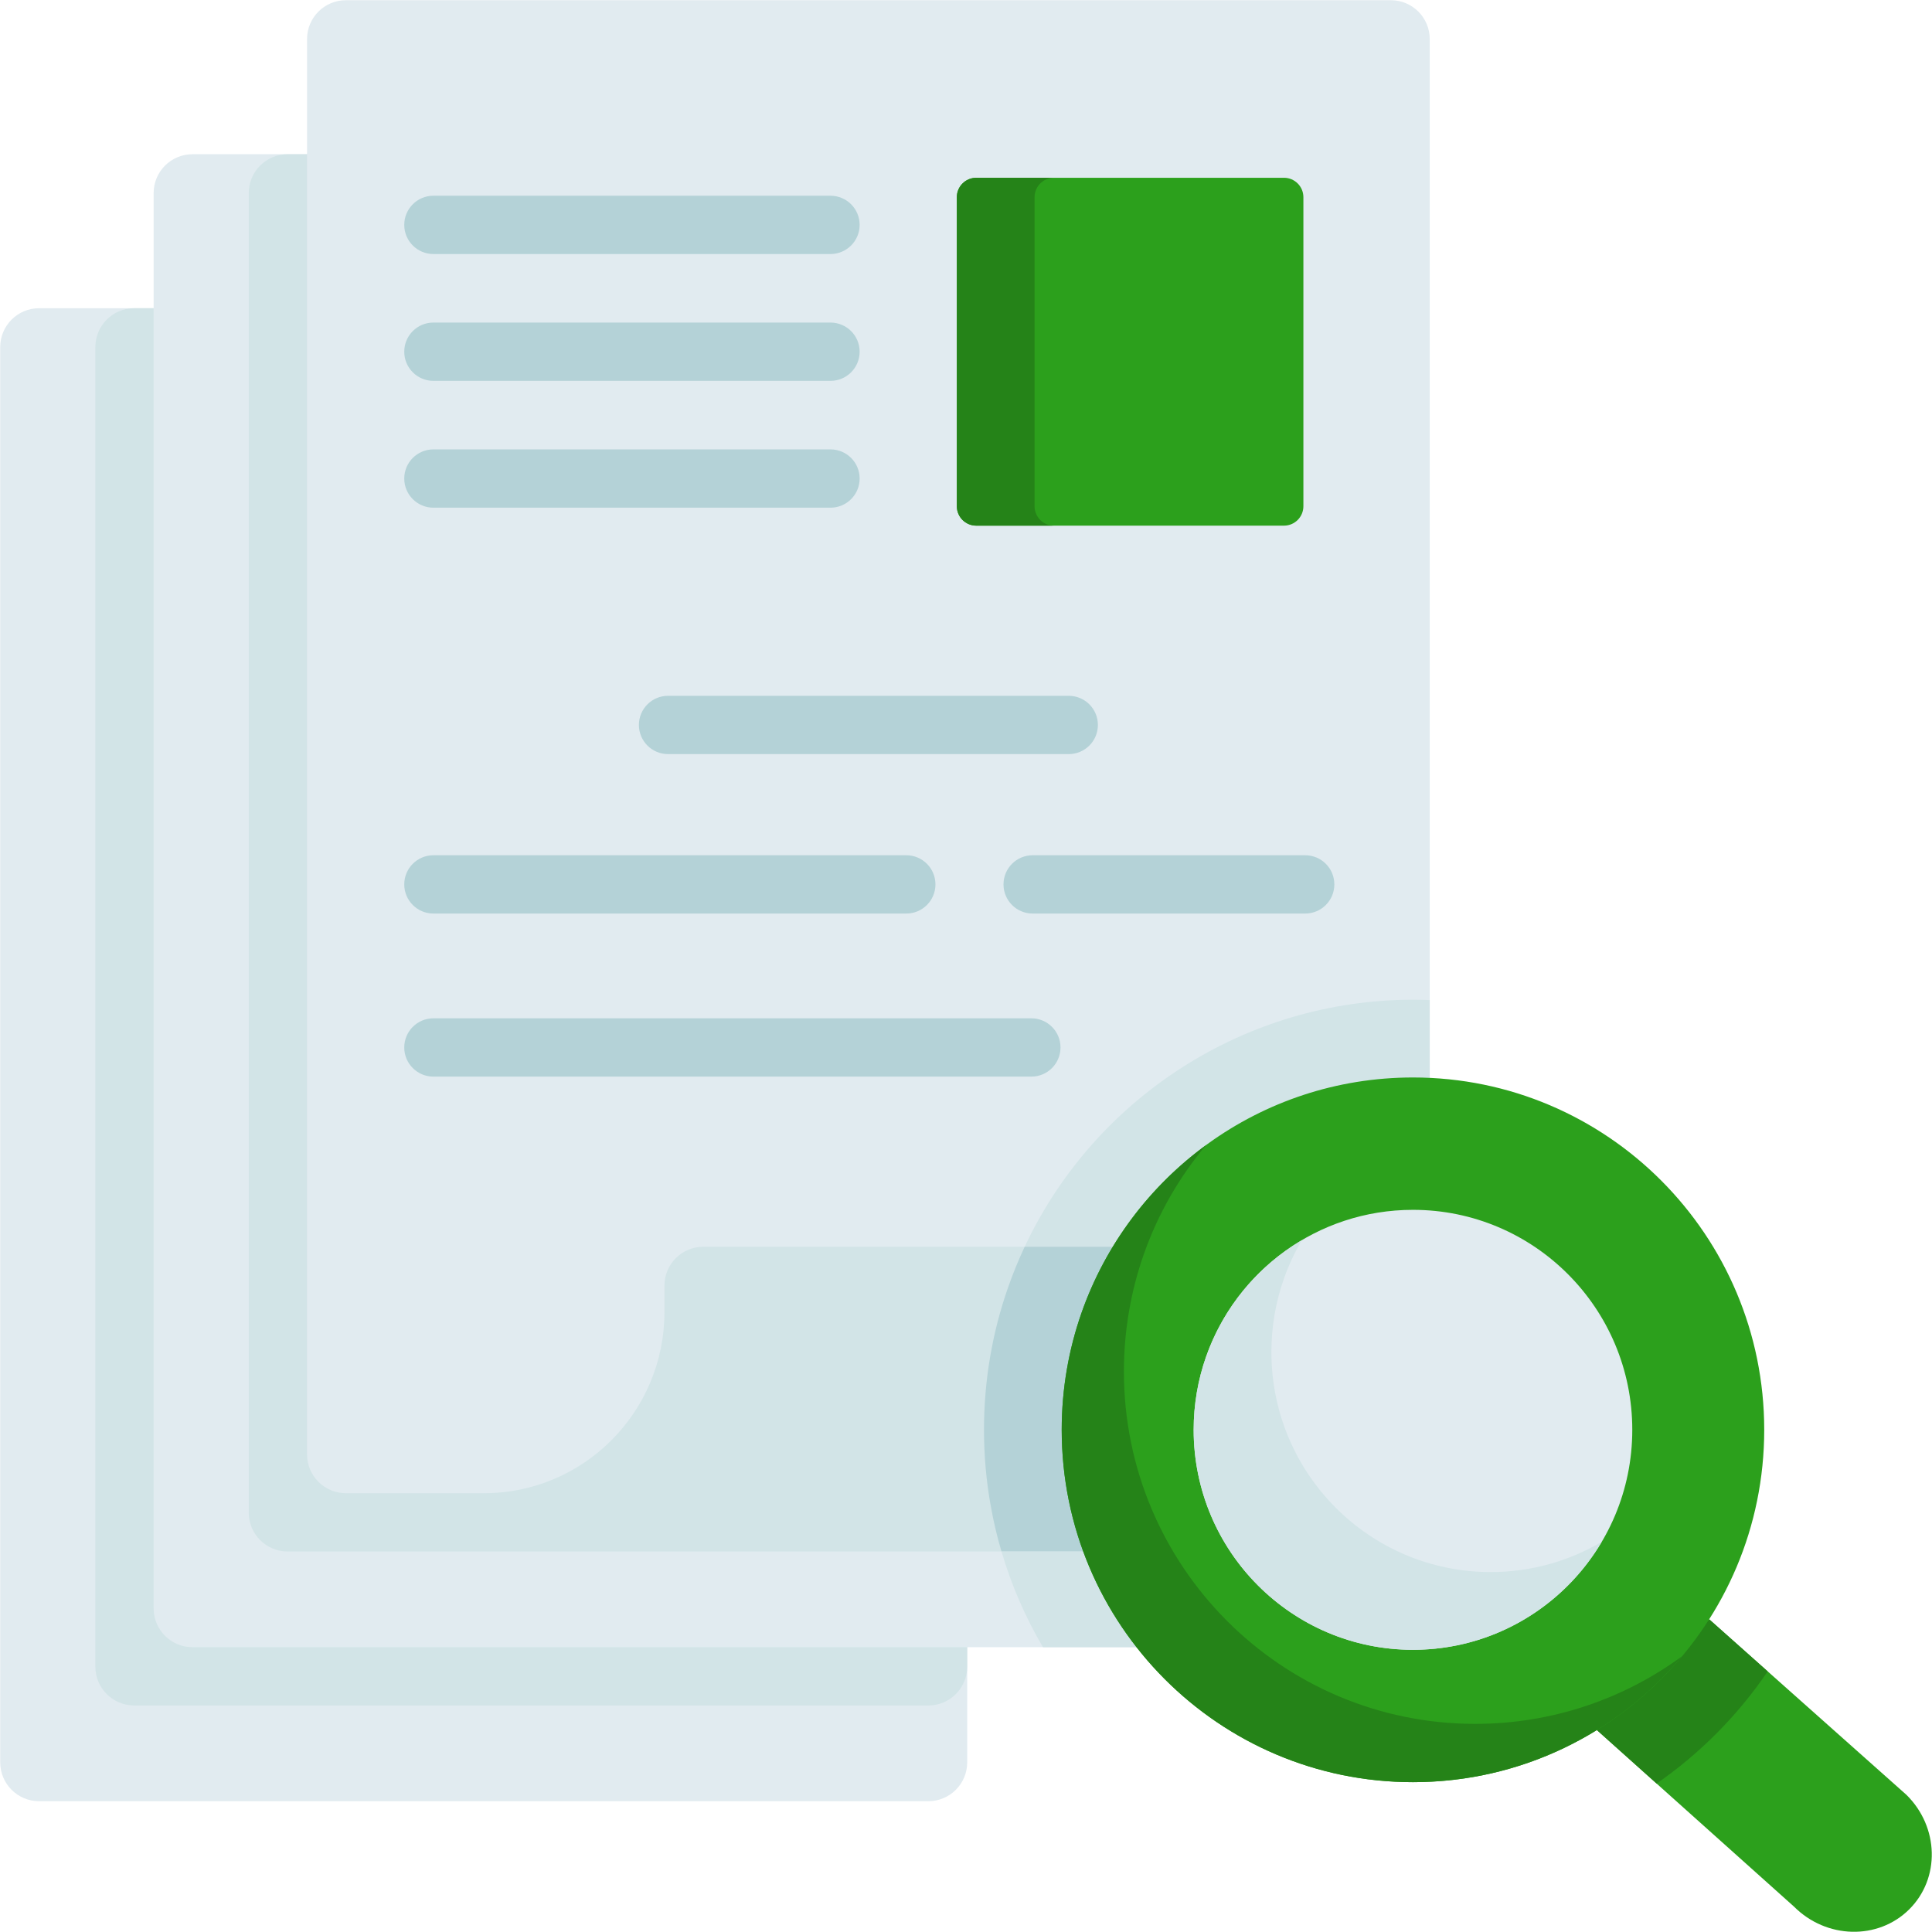<?xml version="1.0" encoding="UTF-8" standalone="no"?>
<!DOCTYPE svg PUBLIC "-//W3C//DTD SVG 1.1//EN" "http://www.w3.org/Graphics/SVG/1.1/DTD/svg11.dtd">
<svg width="100%" height="100%" viewBox="0 0 444 444" version="1.1" xmlns="http://www.w3.org/2000/svg" xmlns:xlink="http://www.w3.org/1999/xlink" xml:space="preserve" xmlns:serif="http://www.serif.com/" style="fill-rule:evenodd;clip-rule:evenodd;stroke-linejoin:round;stroke-miterlimit:2;">
    <g transform="matrix(1,0,0,1,-1824,-3390.29)">
        <g transform="matrix(0.867,0,0,0.867,2046,3612.29)">
            <g transform="matrix(1,0,0,1,-256,-256)">
                <clipPath id="_clip1">
                    <rect x="0" y="0" width="512" height="512"/>
                </clipPath>
                <g clip-path="url(#_clip1)">
                    <g>
                        <g>
                            <path d="M246.02,477.385L10.302,477.385C4.612,477.385 0,472.773 0,467.083L0,91.947C0,86.257 4.612,81.645 10.302,81.645L246.02,81.645C251.709,81.645 256.321,86.257 256.321,91.947L256.321,467.082C256.321,472.772 251.709,477.385 246.02,477.385Z" style="fill:rgb(225,235,240);fill-rule:nonzero;"/>
                            <path d="M256.319,91.944L256.319,441.711C256.319,447.4 251.707,452.013 246.018,452.013L35.521,452.013C29.831,452.013 25.219,447.4 25.219,441.711L25.219,91.944C25.219,86.254 29.831,81.642 35.521,81.642L246.018,81.642C251.707,81.642 256.319,86.254 256.319,91.944Z" style="fill:rgb(210,228,231);fill-rule:nonzero;"/>
                            <path d="M327.953,436.562L50.969,436.562C45.28,436.562 40.667,431.95 40.667,426.26L40.667,51.125C40.667,45.435 45.28,40.823 50.969,40.823L327.954,40.823C333.644,40.823 338.256,45.435 338.256,51.125L338.256,426.26C338.255,431.95 333.643,436.562 327.953,436.562Z" style="fill:rgb(225,235,240);fill-rule:nonzero;"/>
                            <path d="M338.26,51.128L338.26,400.895C338.26,406.585 333.648,411.197 327.958,411.197L76.182,411.197C70.492,411.197 65.88,406.585 65.88,400.895L65.88,51.128C65.88,45.438 70.492,40.826 76.182,40.826L327.958,40.826C333.648,40.826 338.26,45.438 338.26,51.128Z" style="fill:rgb(210,228,231);fill-rule:nonzero;"/>
                            <path d="M81.333,385.442L81.333,10.302C81.333,4.612 85.945,0 91.635,0L368.619,0C374.309,0 378.921,4.612 378.921,10.302L378.921,385.442C378.921,391.132 374.309,395.744 368.619,395.744L91.635,395.744C85.945,395.744 81.333,391.132 81.333,385.442Z" style="fill:rgb(225,235,240);fill-rule:nonzero;"/>
                            <path d="M258.723,139.277L340.281,139.277C343.126,139.277 345.432,136.971 345.432,134.126L345.432,52.217C345.432,49.372 343.126,47.066 340.281,47.066L258.723,47.066C255.878,47.066 253.572,49.372 253.572,52.217L253.572,134.126C253.572,136.971 255.877,139.277 258.723,139.277Z" style="fill:rgb(44,160,28);fill-rule:nonzero;"/>
                            <path d="M279.323,139.28L258.72,139.28C255.876,139.28 253.569,136.973 253.569,134.13L253.569,52.22C253.569,49.377 255.876,47.069 258.72,47.069L279.323,47.069C276.48,47.069 274.172,49.377 274.172,52.22L274.172,134.13C274.172,136.973 276.48,139.28 279.323,139.28Z" style="fill:rgb(37,131,24);fill-rule:nonzero;"/>
                            <g>
                                <path d="M220.082,134.516L114.825,134.516C110.557,134.516 107.099,131.058 107.099,126.79C107.099,122.521 110.557,119.063 114.825,119.063L220.082,119.063C224.35,119.063 227.808,122.521 227.808,126.79C227.808,131.058 224.349,134.516 220.082,134.516Z" style="fill:rgb(180,210,215);fill-rule:nonzero;"/>
                            </g>
                            <g>
                                <path d="M283.235,199.833L177.022,199.833C172.754,199.833 169.296,196.375 169.296,192.107C169.296,187.839 172.754,184.381 177.022,184.381L283.235,184.381C287.503,184.381 290.961,187.839 290.961,192.107C290.961,196.375 287.502,199.833 283.235,199.833Z" style="fill:rgb(180,210,215);fill-rule:nonzero;"/>
                            </g>
                            <g>
                                <path d="M220.082,100.898L114.825,100.898C110.557,100.898 107.099,97.44 107.099,93.172C107.099,88.904 110.557,85.445 114.825,85.445L220.082,85.445C224.35,85.445 227.808,88.904 227.808,93.172C227.808,97.44 224.349,100.898 220.082,100.898Z" style="fill:rgb(180,210,215);fill-rule:nonzero;"/>
                            </g>
                            <g>
                                <path d="M220.082,67.28L114.825,67.28C110.557,67.28 107.099,63.822 107.099,59.554C107.099,55.286 110.557,51.827 114.825,51.827L220.082,51.827C224.35,51.827 227.808,55.286 227.808,59.554C227.808,63.822 224.349,67.28 220.082,67.28Z" style="fill:rgb(180,210,215);fill-rule:nonzero;"/>
                            </g>
                            <g>
                                <path d="M273.324,285.32L114.825,285.32C110.557,285.32 107.099,281.862 107.099,277.594C107.099,273.326 110.557,269.867 114.825,269.867L273.324,269.867C277.592,269.867 281.05,273.326 281.05,277.594C281.05,281.862 277.592,285.32 273.324,285.32Z" style="fill:rgb(180,210,215);fill-rule:nonzero;"/>
                            </g>
                            <g>
                                <path d="M240.175,242.097L114.825,242.097C110.557,242.097 107.099,238.638 107.099,234.37C107.099,230.102 110.557,226.644 114.825,226.644L240.175,226.644C244.443,226.644 247.902,230.102 247.902,234.37C247.902,238.638 244.442,242.097 240.175,242.097Z" style="fill:rgb(180,210,215);fill-rule:nonzero;"/>
                            </g>
                            <g>
                                <path d="M345.91,242.097L273.666,242.097C269.398,242.097 265.939,238.638 265.939,234.37C265.939,230.102 269.398,226.644 273.666,226.644L345.91,226.644C350.178,226.644 353.636,230.102 353.636,234.37C353.636,238.638 350.178,242.097 345.91,242.097Z" style="fill:rgb(180,210,215);fill-rule:nonzero;"/>
                            </g>
                            <path d="M406.891,330.42C412.58,330.42 417.192,335.032 417.192,340.722L417.192,347.717C417.192,374.234 395.775,395.744 369.351,395.744L213.149,400.895L128.216,395.744C154.64,395.744 176.068,374.234 176.068,347.717L176.068,340.722C176.068,335.032 180.68,330.42 186.37,330.42L406.891,330.42Z" style="fill:rgb(210,228,231);fill-rule:nonzero;"/>
                            <path d="M378.921,265.035L378.921,330.42L271.556,330.42C290.13,290.83 330.163,264.942 374.481,264.942C375.965,264.942 377.448,264.973 378.921,265.035Z" style="fill:rgb(210,228,231);fill-rule:nonzero;"/>
                            <path d="M338.26,330.42L338.26,400.895C338.26,406.582 333.645,411.197 327.958,411.197L265.406,411.197C264.252,407.303 263.314,403.326 262.583,399.267C261.388,392.674 260.77,385.875 260.77,378.942C260.77,365.972 262.923,353.239 267.188,341.093C268.475,337.436 269.928,333.882 271.556,330.42L338.26,330.42Z" style="fill:rgb(180,210,215);fill-rule:nonzero;"/>
                            <path d="M452.988,429.167L505.285,475.702C513.953,484.249 514.272,497.874 505.996,506.074C497.732,514.263 484.043,513.922 475.462,505.313L423.226,458.528L452.988,429.167Z" style="fill:rgb(44,160,28);fill-rule:nonzero;"/>
                            <path d="M468.506,442.978C460.604,454.609 450.601,464.704 439.063,472.709L423.229,458.534L452.991,429.163L468.506,442.978Z" style="fill:rgb(37,131,24);fill-rule:nonzero;"/>
                            <path d="M338.26,400.895L338.26,426.258C338.26,431.945 333.645,436.56 327.958,436.56L276.398,436.56C271.751,428.669 268.043,420.159 265.406,411.197L327.958,411.197C333.645,411.197 338.26,406.582 338.26,400.895Z" style="fill:rgb(210,228,231);fill-rule:nonzero;"/>
                            <path d="M281.369,378.944C281.369,368.067 283.223,357.625 286.63,347.917C299.382,311.588 333.898,285.549 374.476,285.549C425.897,285.549 467.583,327.363 467.583,378.943C467.583,430.523 425.897,472.338 374.476,472.338C323.054,472.338 281.369,430.524 281.369,378.944Z" style="fill:rgb(44,160,28);fill-rule:nonzero;"/>
                            <path d="M445.801,438.96C428.741,459.368 403.12,472.338 374.481,472.338C323.054,472.338 281.373,430.523 281.373,378.942C281.373,368.063 283.228,357.627 286.627,347.913C292.932,329.957 304.563,314.514 319.614,303.491C312.495,311.99 306.86,321.777 303.11,332.46C299.711,342.175 297.856,352.61 297.856,363.489C297.856,415.07 339.537,456.885 390.964,456.885C411.465,456.885 430.42,450.23 445.801,438.96Z" style="fill:rgb(37,131,24);fill-rule:nonzero;"/>
                            <path d="M316.345,378.944C316.345,372.153 317.502,365.633 319.63,359.572C327.592,336.89 349.142,320.633 374.477,320.633C406.583,320.633 432.609,346.739 432.609,378.944C432.609,411.148 406.583,437.255 374.477,437.255C342.371,437.255 316.345,411.148 316.345,378.944Z" style="fill:rgb(225,235,240);fill-rule:nonzero;"/>
                            <path d="M424.517,408.621C414.401,425.764 395.775,437.25 374.481,437.25C342.37,437.25 316.348,411.145 316.348,378.942C316.348,372.153 317.502,365.632 319.634,359.574C324.219,346.512 333.305,335.581 345.039,328.659C343.112,331.904 341.505,335.355 340.238,338.971C338.105,345.028 336.952,351.549 336.952,358.338C336.952,390.542 362.974,416.646 395.085,416.646C405.83,416.646 415.884,413.721 424.517,408.621Z" style="fill:rgb(210,228,231);fill-rule:nonzero;"/>
                        </g>
                    </g>
                </g>
            </g>
        </g>
    </g>
</svg>
